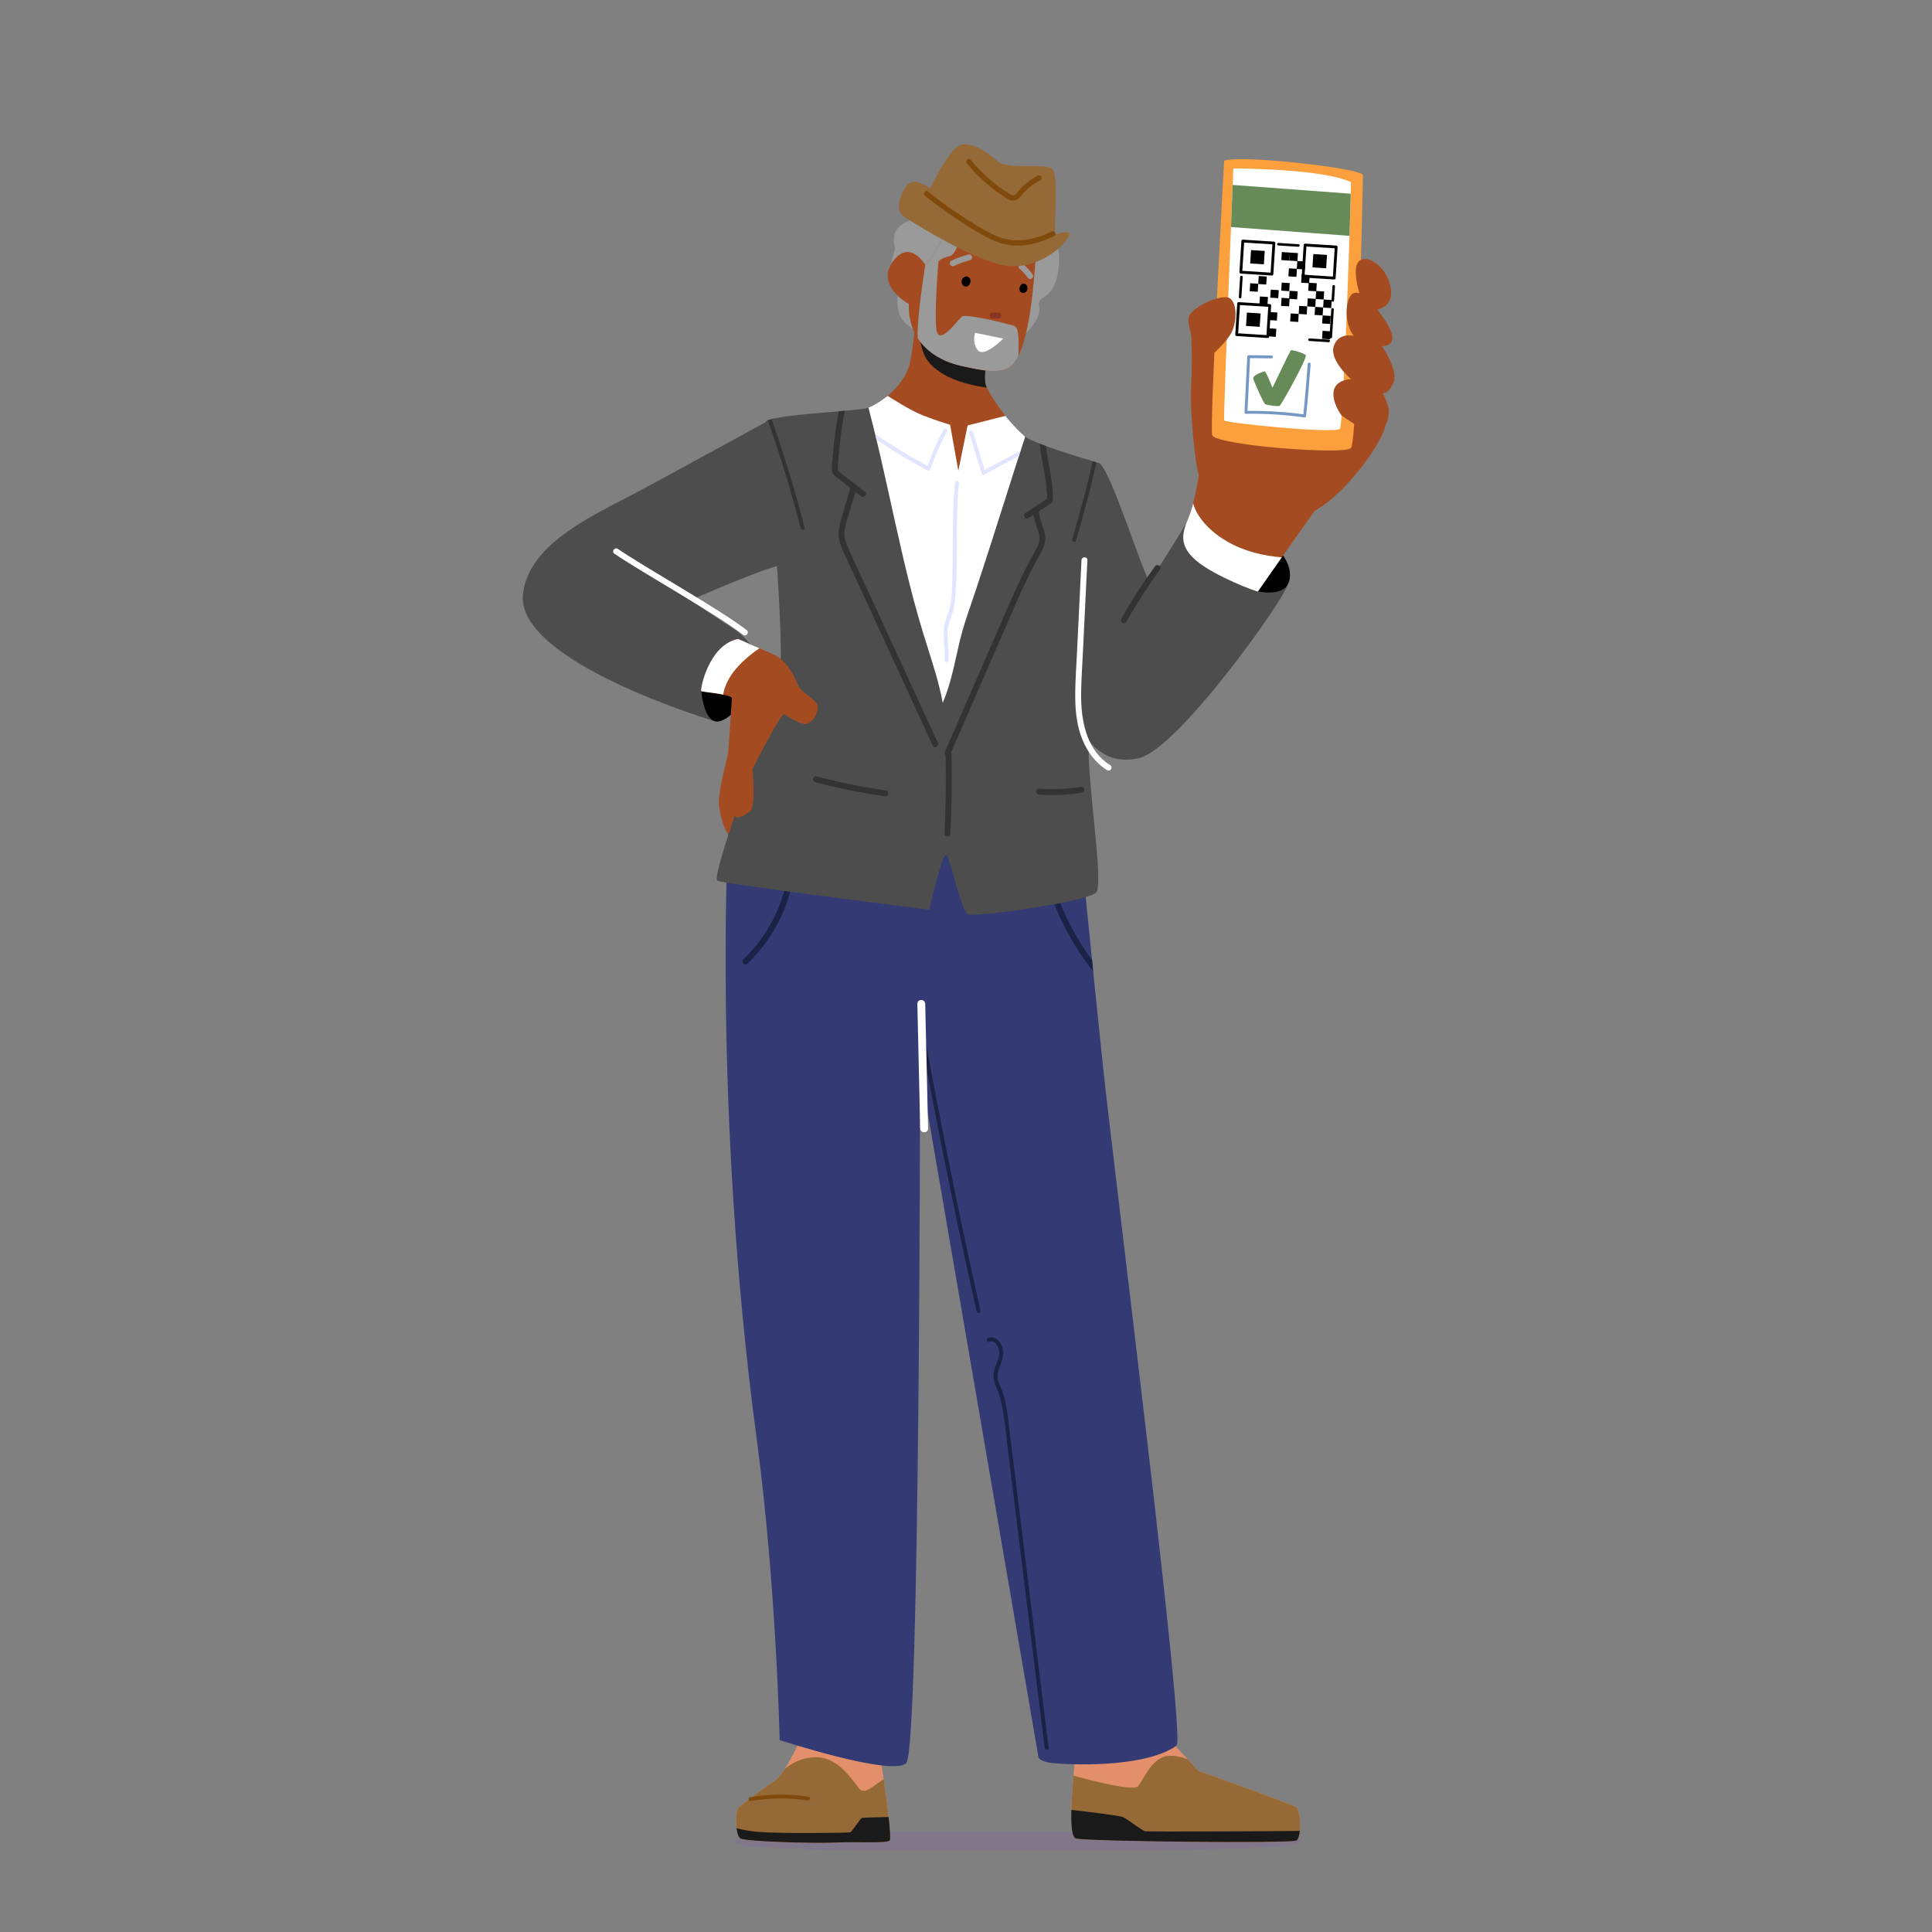 <?xml version="1.0" encoding="utf-8"?>
<svg xmlns="http://www.w3.org/2000/svg" id="characters" style="enable-background:new 0 0 1100 1100;" version="1.1" viewBox="0 0 1100 1100" x="0px" y="0px">
<rect x="0" y="0" width="1100" height="1100" fill="#808080" stroke="none"/>
<g>
	<g>
		<path d="M418.269,1048.371c0,2.97,6.494,5.378,152.772,5.378c149.154,0,170.444-2.408,170.444-5.378&#xA;			c0-2.97-21.727-5.378-170.444-5.378C424.96,1042.993,418.269,1045.401,418.269,1048.371z" style="fill:#80788A;"/>
		<g>
			<path d="M457.661,985.59c-0.582,1.747-9.898,23.871-16.885,28.529&#xA;				c-6.987,4.658-16.884,12.227-19.796,14.556c-2.911,2.329-2.329,16.302,0.582,18.049c2.911,1.747,40.756,2.911,54.147,2.329&#xA;				c13.391-0.582,29.111,0.582,30.858-1.164c1.747-1.747-5.822-54.147-8.151-61.716C496.088,978.604,457.661,985.59,457.661,985.59z" style="fill:#E48F6B;"/>
			<path d="M420.981,1028.675c2.911-2.329,12.809-9.898,19.796-14.555c1.882-1.255,3.932-3.781,5.936-6.831&#xA;				c1.768-1.604,8.683-7.189,18.899-6.763c11.915,0.496,19.609,12.907,23.581,17.872c3.215,4.019,9.358-2.86,13.952-5.363&#xA;				c2.373,16.277,4.423,33.855,3.424,34.854c-1.747,1.747-17.467,0.582-30.858,1.165c-13.391,0.582-51.236-0.582-54.147-2.329&#xA;				C418.652,1044.977,418.07,1031.004,420.981,1028.675z" style="fill:#966A37;"/>
			<path d="M427,1023.267c11.058-1.908,22.292-2.007,33.384-0.307c1.421,0.218,0.817,2.378-0.596,2.161&#xA;				c-10.662-1.635-21.563-1.527-32.192,0.307C426.185,1025.672,425.579,1023.512,427,1023.267z" style="fill:#804A0D;"/>
			<path d="M432.268,1043.06c11.852,0.912,50.69,0.547,51.784,0.182c1.094-0.365,5.835-8.023,6.746-8.205&#xA;				c0.741-0.148,11.238-0.417,15.143-0.512c0.813,7.42,1.167,12.822,0.626,13.363c-1.747,1.747-17.467,0.582-30.858,1.165&#xA;				c-13.391,0.582-51.236-0.582-54.147-2.329c-1.084-0.651-1.845-2.998-2.223-5.807&#xA;				C422.977,1041.8,427.433,1042.688,432.268,1043.06z" style="fill:#1A1A1A;"/>
		</g>
		<g>
			<path d="M659.693,983.844l22.707,24.453c0,0,45.883,16.302,55.199,20.378&#xA;				c3.245,1.419,3.493,17.467,0.582,19.213c-2.911,1.747-119.826,0.582-125.648-1.164c-5.822-1.747,0-44.831,0-52.982&#xA;				C612.533,985.59,659.693,983.844,659.693,983.844z" style="fill:#E48F6B;"/>
			<path d="M612.533,1046.724c-3.854-1.156-2.606-20.419-1.322-35.679&#xA;				c11.407,3.026,34.403,9.053,36.842,5.864c3.227-4.22,7.943-16.134,16.63-17.127c4.072-0.465,8.24,0.598,11.534,1.858l6.183,6.658&#xA;				c0,0,45.884,16.302,55.199,20.378c3.245,1.42,3.493,17.467,0.582,19.213C735.27,1049.635,618.355,1048.47,612.533,1046.724z" style="fill:#966A37;"/>
			<path d="M652.168,1042.695c1.531,0.17,75.244,0.023,87.879-0.294c-0.272,2.708-0.891,4.901-1.866,5.487&#xA;				c-2.911,1.747-119.826,0.582-125.648-1.164c-2.258-0.677-2.763-7.575-2.537-16.239c8.786,1.019,27.269,3.193,29.347,4.084&#xA;				C641.895,1035.664,650.527,1042.513,652.168,1042.695z" style="fill:#1A1A1A;"/>
		</g>
		<g>
			<path d="M414.729,471.48l199.783,2.125c0,0,7.011,72.44,13.47,133.41&#xA;				c6.493,61.288,47.188,382.903,41.925,386.802c-15.453,11.448-53.237,11.721-71.021,9.953c-6.853-0.681-7.612-3.249-7.612-3.249&#xA;				l-67.437-392.342c0,0,0,387.791-7.861,395.652c-7.861,7.86-72.056-13.101-72.056-13.101s-1.951-88.429-13.101-171.624&#xA;				C405.634,631.18,414.729,471.48,414.729,471.48z" style="fill:#333A74;"/>
			<path d="M526.188,588.382c3.729,20.571,7.623,41.111,11.688,61.618c4.065,20.507,8.299,40.98,12.7,61.417&#xA;				c2.493,11.575,5.04,23.138,7.64,34.69c0.316,1.405-1.844,2.005-2.161,0.596c-4.59-20.396-9.015-40.828-13.271-61.296&#xA;				c-4.256-20.468-8.343-40.971-12.262-61.506c-2.219-11.63-4.384-23.271-6.496-34.922&#xA;				C523.771,587.568,525.931,586.963,526.188,588.382z" style="fill:#1B2245;"/>
			<path d="M562.539,761.811c5.255-2.137,8.885,4.563,8.645,8.953c-0.184,3.348-1.912,6.426-2.767,9.62&#xA;				c-0.471,1.758-0.68,3.532-0.252,5.322c0.466,1.942,1.457,3.722,2.175,5.574c2.779,7.165,3.413,14.977,4.345,22.541&#xA;				c1.026,8.318,2.051,16.636,3.077,24.954c4.102,33.272,8.204,66.544,12.306,99.816c2.325,18.854,4.649,37.708,6.974,56.562&#xA;				c0.176,1.43-2.066,1.458-2.241,0.039c-3.988-32.348-7.976-64.695-11.964-97.043c-2.005-16.266-4.011-32.533-6.016-48.799&#xA;				c-1.002-8.133-2.005-16.266-3.008-24.399c-0.964-7.823-1.659-15.742-3.058-23.502c-0.74-4.104-1.883-8.023-3.539-11.849&#xA;				c-0.757-1.748-1.428-3.516-1.524-5.44c-0.092-1.844,0.331-3.696,0.884-5.441c1.027-3.242,3.005-6.75,2.164-10.238&#xA;				c-0.599-2.483-2.611-5.72-5.565-4.518C561.835,764.505,561.215,762.349,562.539,761.811z" style="fill:#1B2245;"/>
			<path d="M526.782,571.534l1.624,70.963c0.066,2.886-4.417,2.885-4.482,0l-1.624-70.963&#xA;				C522.233,568.648,526.716,568.649,526.782,571.534z" style="fill:#FFFFFF;"/>
			<path d="M621.754,546.66c-9.121-12.317-16.242-26.084-21.007-40.661c-0.669-2.047-3.917-1.171-3.242,0.894&#xA;				c5.469,16.729,13.92,32.348,24.889,46.089C622.179,550.857,621.965,548.749,621.754,546.66z" style="fill:#1B2245;"/>
		</g>
		<path d="M449.724,483.77c0.094,18.183-5.782,36.152-16.389,50.904c-3.002,4.176-6.409,8.046-10.123,11.602&#xA;			c-1.566,1.499,0.814,3.874,2.377,2.377c13.576-12.997,22.824-30.392,26.115-48.891c0.938-5.278,1.41-10.63,1.382-15.992&#xA;			C453.074,481.608,449.713,481.603,449.724,483.77z" style="fill:#1B2245;"/>
	</g>
	<g>
		<path d="M419.797,462.594c0,0-2.453,10.607-4.089,11.969c-1.635,1.363-4.361-4.089-6.269-14.991&#xA;			c-1.908-10.903,12.825-56.694,13.499-59.965C423.613,396.337,419.797,462.594,419.797,462.594z" style="fill:#A54B22;"/>
		<path d="M675.464,297.86c0,0-18.615,30.788-20.904,32.505c-2.289,1.717-22.471-64.739-28.971-66.715&#xA;			c-6.501-1.976-19.669,129.599-14.519,142.219c5.15,12.62,15.45,31.251,37.768,25.655c22.317-5.596,82.784-90.765,84.154-98.417&#xA;			C734.36,325.454,675.464,297.86,675.464,297.86z" style="fill:#4D4D4D;"/>
		<path d="M657.607,322.462c-6.939,9.558-13.343,19.493-19.182,29.761c-1.071,1.884,1.832,3.579,2.903,1.697&#xA;			c5.839-10.268,12.243-20.203,19.183-29.761C661.783,322.406,658.868,320.726,657.607,322.462z" style="fill:#333333;"/>
		<path d="M572.409,236.774c0,0,5.559,6.878,10.638,11.322c5.08,4.445,31.112,12.059,42.541,15.553&#xA;			c11.429,3.495-5.714,142.584-5.714,164.47c0,21.886,8.254,74.109,4.444,79.745c-3.81,5.635-69.399,14.339-73.113,12.844&#xA;			c-3.714-1.495-10.088-31.337-12.298-33.876c-2.21-2.54-9.829,31.112-9.829,31.112S412.25,503.341,408.44,501.436&#xA;			c-3.81-1.905,25.397-81.907,33.652-102.225c8.254-20.318-6.984-154.29-6.349-158.734c0.635-4.445,53.335-6.349,58.414-8.254&#xA;			c5.079-1.905,11.249-6.825,11.249-6.825L572.409,236.774z" style="fill:#4D4D4D;"/>
		<path d="M435.742,240.477c0,0-43.535,23.848-69.679,37.962c-26.143,14.114-64.625,29.958-68.294,59.543&#xA;			c-4.809,38.778,108.904,72.559,108.904,72.559l21.137-42.839c0,0-3.97-5.771-10.264-9.777&#xA;			c-6.295-4.006-24.431-16.177-24.431-16.177s42.272-18.614,51.714-20.007C454.271,320.35,435.742,240.477,435.742,240.477z" style="fill:#4D4D4D;"/>
		<path d="M583.047,248.097c-5.079-4.445-10.638-11.322-10.638-11.322l-67.004-11.376&#xA;			c0,0-5.923,4.718-10.94,6.7c2.469,9.363,4.759,18.77,6.928,28.212c5.61,24.421,10.614,48.988,16.744,73.288&#xA;			c3.013,11.941,6.414,23.752,10.151,35.486c3.254,10.215,6.53,20.491,8.458,31.052c4.945-11.352,6.936-23.856,9.862-35.815&#xA;			c1.516-6.195,3.491-12.185,5.555-18.214c2.286-6.676,4.513-13.372,6.703-20.081c4.384-13.428,8.674-26.885,12.95-40.347&#xA;			c3.925-12.357,7.823-24.742,11.9-37.066C583.469,248.437,583.239,248.264,583.047,248.097z" style="fill:#FFFFFF;"/>
		<path d="M522.056,173.57c0,0-1.797,23.493-4.124,33.602c-2.327,10.108-12.527,18.226-12.527,18.226&#xA;			s12.286,8.038,19.78,11.007c7.495,2.969,15.776,5.461,15.776,5.461l4.666,26.131l5.283-25.763l21.498-5.459&#xA;			c0,0-9.397-12.116-11.224-17.672c-1.827-5.556,3.365-33.278,3.365-33.278L522.056,173.57z" style="fill:#A54B22;"/>
		<path d="M523.155,173.887c-0.024,2.174-0.157,4.353-0.128,6.533c0.053,3.87,0.176,7.755,0.657,11.599&#xA;			c0.411,3.288,1.124,6.644,2.426,9.702c1.237,2.904,3.052,5.189,5.401,7.272c5.05,4.481,11.317,7.251,17.756,9.084&#xA;			c4.125,1.174,8.334,1.993,12.571,2.643c-0.268-0.581-0.492-1.126-0.654-1.618c-1.827-5.556,3.365-33.279,3.365-33.279&#xA;			L523.155,173.887z" style="fill:#1A1A1A;"/>
		<g>
			<path d="M517.947,125.64c0,0-6.543,1.992-8.26,6.713c-1.717,4.721,0,9.352,0,9.352&#xA;				s-4.959,12.107-0.763,18.116c4.196,6.008,0.136,12.017,3.669,20.171c3.532,8.154,21.128,13.734,21.128,13.734l50.453-4.03&#xA;				c0,0,8.773-8.416,7.486-14.854c-1.288-6.438,4.721-3.863,8.583-12.446c3.863-8.583,3.82-23.426-0.88-27.807&#xA;				c-4.7-4.381,3.893-10.242-5.558-15.887c-9.45-5.645-3.863-15.961-12.875-18.536c-9.013-2.575-16.369-1.725-17.939,0.903&#xA;				c-1.571,2.628-10.019-4.869-15.353-2.457c-5.334,2.412-10.484,11.96-10.484,11.96s-11.588,1.696-15.451,5.516&#xA;				C517.842,119.907,517.947,125.64,517.947,125.64z" style="fill:#9A9A9A;"/>
			<g>
				<path d="M589.625,148.398c-0.794,5.179-2.323,48.835-13.696,59.733c-6.01,5.759-19.849,1.97-26.714,0.624&#xA;					c-21.139-4.143-32.502-17.986-31.748-35.636c0,0-20.901-11.295-7.63-26.041c8.873-9.859,16.974,3.684,16.974,3.684&#xA;					s5.972-4.704,10.794-19.091c12.214,2.723,40.019,5.088,48.605-4.798C586.21,126.873,590.927,139.905,589.625,148.398z" style="fill:#A54B22;"/>
			</g>
			<path d="M522.502,192.515c5.187,7.98,14.249,13.797,26.714,16.24c6.865,1.345,20.703,5.135,26.714-0.624&#xA;				c1.462-1.401,2.758-3.35,3.914-5.682c0.415-11.978-0.136-16.032-2.378-16.872c-2.242-0.841-27.462-7.286-29.826-5.324&#xA;				c-2.364,1.962-13.049,17.094-14.449,7.566c-1.401-9.528,1.121-38.952,1.121-38.952s1.401-1.962,6.165-2.941&#xA;				c3.689-0.758,5.958-8.99,6.796-12.671c-3.709-0.434-7.047-1-9.666-1.584c-4.823,14.387-10.794,19.091-10.794,19.091&#xA;				s-3.43,21.363-4.271,35.655C522.422,188.418,522.408,190.469,522.502,192.515z" style="fill:#9A9A9A;"/>
		</g>
		<path d="M571.224,192.767l-16.093-3.271c0,0-1.896,6.541,1.92,10.175&#xA;			C560.867,203.305,571.224,192.767,571.224,192.767z" style="fill:#FFFFFF;"/>
		<path d="M399.289,393.513c0,0,1.09,14.709,7.385,17.029c6.294,2.32,17.739-10.626,17.167-17.029&#xA;			C423.269,387.111,399.289,393.513,399.289,393.513z"/>
		<path d="M420.277,363.803c0,0,12.543,5.55,20.175,8.82c7.632,3.271,12.266,13.356,13.901,17.444&#xA;			c1.635,4.089,9.267,7.359,10.903,11.175c1.635,3.816-2.453,9.812-5.724,10.903c-3.271,1.09-11.175-4.634-13.083-5.451&#xA;			c-1.908-0.818-17.99,31.073-17.99,31.073s1.908,20.988-1.09,23.713c-2.998,2.726-8.177,5.724-9.267,2.453&#xA;			c-1.09-3.271-4.361-26.712-3.816-31.89c0.545-5.179,2.181-31.891,2.453-34.344c0.273-2.453-16.631-3.642-17.449-4.187&#xA;			C398.472,392.968,403.378,367.074,420.277,363.803z" style="fill:#A54B22;"/>
		<path d="M412.149,393.401c1.803-6.947,6.496-12.873,11.729-17.617c2.59-2.347,5.451-4.666,8.507-6.658&#xA;			c-6.183-2.701-12.108-5.323-12.108-5.323c-16.899,3.271-21.805,29.165-20.988,29.71c0.517,0.345,7.457,0.947,12.427,1.962&#xA;			C411.833,394.782,411.97,394.091,412.149,393.401z" style="fill:#FFFFFF;"/>
		<path d="M552.541,159.361c-0.045-0.249-0.154-0.486-0.27-0.709c-0.124-0.236-0.3-0.463-0.504-0.635&#xA;			c-0.308-0.26-0.588-0.451-0.987-0.557c-0.375-0.1-0.824-0.114-1.198,0.005c-0.272,0.087-0.515,0.238-0.738,0.414&#xA;			c-0.081,0.035-0.164,0.069-0.245,0.104c-0.253,0.149-0.454,0.35-0.603,0.603c-0.121,0.275-0.246,0.55-0.345,0.835&#xA;			c-0.103,0.298-0.141,0.602-0.175,0.916c-0.032,0.292,0.014,0.591,0.072,0.877c0.051,0.256,0.162,0.512,0.307,0.73&#xA;			c0.36,0.538,0.867,0.955,1.499,1.13c0.229,0.063,0.477,0.104,0.715,0.079c0.189-0.02,0.392-0.029,0.575-0.097&#xA;			c0.387-0.143,0.549-0.231,0.86-0.503c0.322-0.281,0.557-0.703,0.728-1.093c0.108-0.246,0.237-0.514,0.292-0.783&#xA;			C552.62,160.189,552.627,159.843,552.541,159.361z"/>
		<path d="M584.631,162.574c-0.108-0.182-0.237-0.361-0.394-0.505c-0.302-0.277-0.53-0.406-0.913-0.54&#xA;			c-0.174-0.061-0.408-0.089-0.565-0.089c-0.31-0.001-0.591,0.072-0.86,0.228c-0.147,0.085-0.277,0.206-0.407,0.317&#xA;			c-0.189,0.161-0.334,0.373-0.479,0.57c-0.075,0.101-0.135,0.208-0.185,0.323c-0.105,0.238-0.22,0.474-0.263,0.732&#xA;			c-0.049,0.155-0.057,0.31-0.049,0.465c-0.06,0.197-0.091,0.411-0.079,0.616c0.008,0.141,0.039,0.327,0.062,0.466&#xA;			c0.003,0.02,0.005,0.039,0.011,0.058c0.044,0.172,0.12,0.337,0.205,0.493c0.17,0.312,0.439,0.552,0.734,0.74&#xA;			c0.322,0.205,0.703,0.284,1.077,0.303c0.231,0.012,0.474-0.02,0.694-0.091c0.414-0.134,0.616-0.267,0.943-0.537&#xA;			c0.042-0.034,0.079-0.07,0.115-0.111c0.115-0.134,0.233-0.28,0.328-0.431c0.131-0.208,0.225-0.448,0.292-0.685&#xA;			c0.065-0.231,0.085-0.477,0.108-0.714c0.009-0.096,0.011-0.192,0.002-0.288C584.958,163.412,584.884,163.001,584.631,162.574z"/>
		<path d="M569.633,178.508c-0.329-0.302-0.733-0.492-1.188-0.492h-3.243c-0.431,0-0.884,0.188-1.188,0.492&#xA;			c-0.292,0.292-0.511,0.77-0.492,1.189c0.019,0.435,0.163,0.886,0.492,1.189c0.329,0.302,0.733,0.492,1.188,0.492h3.243&#xA;			c0.431,0,0.884-0.188,1.188-0.492c0.292-0.292,0.511-0.77,0.492-1.189C570.106,179.261,569.963,178.811,569.633,178.508z" style="fill:#893422;"/>
		<path d="M553.475,146.079c-0.285-0.882-1.154-1.405-2.067-1.174c-3.368,0.85-6.635,2.055-9.767,3.554&#xA;			c-0.796,0.38-1.067,1.58-0.604,2.3c0.527,0.817,1.449,1.01,2.3,0.603c1.549-0.74,2.654-1.206,4.278-1.789&#xA;			c1.538-0.553,3.102-1.025,4.686-1.426C553.154,147.931,553.751,146.93,553.475,146.079z" style="fill:#9A9A9A;"/>
		<path d="M587.992,156.357c-1.482-2.116-3.198-4.058-5.163-5.739c-0.344-0.294-0.723-0.492-1.189-0.492&#xA;			c-0.412,0-0.904,0.183-1.188,0.492c-0.577,0.628-0.714,1.767,0,2.377c1.477,1.263,2.817,2.675,4.013,4.207&#xA;			c0.212,0.281,0.423,0.563,0.625,0.852c0.255,0.365,0.562,0.651,1.005,0.772c0.402,0.111,0.938,0.061,1.295-0.17&#xA;			C588.103,158.197,588.532,157.127,587.992,156.357z" style="fill:#9A9A9A;"/>
		<g>
			<path d="M515.271,123.794c0,0,36.042,23.235,55.625,27.142c19.583,3.907,35.493-11.406,37.602-16.271&#xA;				c2.109-4.865-5.771-1.386-7.359-1.401c-1.588-0.014,1.866-32.538-1.823-36.802c-3.689-4.264-24.703,0.787-31.36-4.744&#xA;				c-6.657-5.531-17.709-13.571-24.115-7.277c-6.407,6.294-14.312,22.852-14.312,22.852s-9.367-7.653-13.724-1.059&#xA;				C511.447,112.828,509.724,120.34,515.271,123.794z" style="fill:#966A37;"/>
			<path d="M598.731,131.799c-9.167,4.447-19.422,6.82-29.319,3.376c-4.696-1.634-9.011-4.19-13.251-6.748&#xA;				c-4.516-2.725-8.95-5.588-13.292-8.582c-4.982-3.434-9.841-7.044-14.576-10.811c-1.502-1.195-3.047,1.363-1.56,2.547&#xA;				c8.743,6.955,17.916,13.361,27.471,19.151c4.404,2.669,8.887,5.304,13.738,7.084c4.922,1.806,10.084,2.399,15.291,1.838&#xA;				c5.925-0.638,11.605-2.652,16.943-5.241C601.904,133.575,600.46,130.961,598.731,131.799z" style="fill:#804A0D;"/>
			<path d="M590.876,99.999c-3.811,1.957-7.299,4.581-10.164,7.773c-0.993,1.106-2.437,3.671-4.166,3.476&#xA;				c-0.961-0.108-2.028-1.04-2.82-1.541c-0.846-0.535-1.684-1.085-2.511-1.648c-6.998-4.768-13.235-10.578-18.567-17.153&#xA;				c-1.21-1.492-3.36,0.581-2.155,2.068c5.759,7.102,12.598,13.312,20.231,18.349c1.652,1.09,3.655,2.777,5.711,2.91&#xA;				c2.238,0.145,3.898-1.44,5.245-3.021c3.022-3.55,6.481-6.461,10.641-8.597C594.029,101.736,592.588,99.12,590.876,99.999z" style="fill:#804A0D;"/>
		</g>
		<g>
			<path d="M678.186,190.216c0,0,0.882,14.753,0,29.052c-0.882,14.299,2.455,47.186,4.361,50.999&#xA;				c1.906,3.813,37.177,27.168,57.195,23.831c20.018-3.336,47.371-41.176,49.018-51.779&#xA;				C790.409,231.717,687.647,141.145,678.186,190.216z" style="fill:#A54B22;"/>
			<path d="M696.976,91.478c0,0-8.374,150.48-6.804,156.237c1.57,5.757,75.367,11.514,79.03,7.327&#xA;				c3.664-4.187,6.804-151.521,6.804-155.314C776.006,95.935,707.967,88.068,696.976,91.478z" style="fill:#FBA03C;"/>
			<path d="M702.21,95.904c0,0-5.757,141.867-5.234,143.437c0.523,1.57,63.852,7.851,65.946,4.71&#xA;				c2.094-3.14,6.379-133.747,6.281-140.327C752.977,95.904,702.21,95.904,702.21,95.904z" style="fill:#FFFFFF;"/>
			<path d="M700.874,129.26l67.478,5.025c0.331-10.043,0.584-18.493,0.726-23.989l-67.247-5.008&#xA;				C701.593,111.217,701.258,119.578,700.874,129.26z" style="fill:#668B58;"/>
			<g>
				<g>
					<path d="M724.135,156.88l-17.708-1.123c-0.442-0.028-0.778-0.41-0.75-0.851l1.123-17.709c0.028-0.442,0.41-0.778,0.851-0.75&#xA;						l17.708,1.123c0.442,0.028,0.778,0.41,0.75,0.851l-1.123,17.709C724.958,156.572,724.577,156.908,724.135,156.88z&#xA;						 M707.329,154.206l16.107,1.022l1.022-16.107l-16.107-1.022L707.329,154.206z"/>
				</g>
				<g>
					
						<rect height="7.618" transform="matrix(0.998 0.063 -0.063 0.998 10.723 -45.036)" width="7.811" x="711.988" y="142.855"/>
				</g>
				<g>
					<path d="M759.596,159.129l-17.708-1.123c-0.442-0.028-0.778-0.41-0.75-0.851l1.123-17.709c0.028-0.442,0.409-0.778,0.851-0.75&#xA;						l17.708,1.123c0.442,0.028,0.778,0.41,0.75,0.852l-1.123,17.709C760.419,158.821,760.038,159.157,759.596,159.129z&#xA;						 M742.79,156.456l16.107,1.022l1.022-16.107l-16.107-1.022L742.79,156.456z"/>
				</g>
				<g>
					<rect height="7.618" transform="matrix(0.998 0.063 -0.063 0.998 10.932 -47.258)" width="7.811" x="747.449" y="145.104"/>
				</g>
				<g>
					<path d="M721.765,192.447l-17.708-1.123c-0.442-0.028-0.778-0.41-0.75-0.851l1.123-17.708c0.028-0.442,0.409-0.778,0.851-0.75&#xA;						l17.708,1.123c0.442,0.028,0.778,0.41,0.75,0.851l-1.123,17.708C722.588,192.139,722.207,192.475,721.765,192.447z&#xA;						 M704.959,189.774l16.107,1.022l1.022-16.107l-16.107-1.022L704.959,189.774z"/>
				</g>
				<g>
					
						<rect height="7.618" transform="matrix(0.998 0.063 -0.063 0.998 12.965 -44.796)" width="7.811" x="709.618" y="178.422"/>
				</g>
				<g>
					<path d="M756.557,193.377l-10.917-0.692c-0.936-0.059-1.03,1.395-0.092,1.455l10.917,0.693&#xA;						C757.401,194.891,757.495,193.437,756.557,193.377z"/>
				</g>
				<g>
					<path d="M757.966,176.102l-1,15.77c-0.059,0.936,1.395,1.03,1.455,0.092l1-15.77&#xA;						C759.48,175.258,758.026,175.164,757.966,176.102z"/>
				</g>
				<g>
					<path d="M758.628,162.921l-0.517,8.145c-0.059,0.936,1.395,1.03,1.455,0.092l0.517-8.145&#xA;						C760.143,162.077,758.688,161.983,758.628,162.921z"/>
				</g>
				<g>
					<path d="M739.299,139.042l-11.437-0.725c-0.936-0.059-1.03,1.395-0.092,1.455l11.437,0.725&#xA;						C740.142,140.556,740.236,139.101,739.299,139.042z"/>
				</g>
				<g>
					<path d="M706.068,157.673l-0.725,11.437c-0.059,0.936,1.395,1.03,1.455,0.092l0.725-11.437&#xA;						C707.583,156.829,706.128,156.736,706.068,157.673z"/>
				</g>
				<g>
					<rect height="4.583" transform="matrix(0.998 0.063 -0.063 0.998 10.719 -46.034)" width="4.583" x="729.63" y="143.868"/>
				</g>
				<g>
					
						<rect height="4.583" transform="matrix(0.998 0.063 -0.063 0.998 12.161 -47.226)" width="4.583" x="749.147" y="166.028"/>
				</g>
				<g>
					
						<rect height="4.583" transform="matrix(0.998 0.063 -0.063 0.998 12.417 -46.915)" width="4.583" x="744.374" y="170.232"/>
				</g>
				<g>
					<rect height="4.583" transform="matrix(0.998 0.063 -0.063 0.998 12.678 -46.598)" width="4.583" x="739.51" y="174.516"/>
				</g>
				<g>
					
						<rect height="4.583" transform="matrix(0.998 0.063 -0.063 0.998 13.05 -47.432)" width="4.583" x="752.856" y="179.954"/>
				</g>
				<g>
					
						<rect height="4.583" transform="matrix(0.998 0.063 -0.063 0.998 12.477 -47.487)" width="4.583" x="753.431" y="170.892"/>
				</g>
				<g>
					
						<rect height="4.583" transform="matrix(0.998 0.063 -0.063 0.998 11.058 -46.584)" width="4.583" x="738.441" y="148.943"/>
				</g>
				<g>
					
						<rect height="4.583" transform="matrix(0.998 0.063 -0.063 0.998 11.318 -46.285)" width="4.583" x="733.646" y="153.136"/>
				</g>
				<g>
					
						<rect height="4.583" transform="matrix(0.998 0.063 -0.063 0.998 12.061 -45.592)" width="4.583" x="723.311" y="165.263"/>
				</g>
				<g>
					
						<rect height="4.583" transform="matrix(0.998 0.063 -0.063 0.998 11.555 -45.174)" width="4.583" x="716.469" y="157.495"/>
				</g>
				<g>
					
						<rect height="4.583" transform="matrix(0.998 0.063 -0.063 0.998 11.82 -45.996)" width="4.583" x="729.543" y="161.258"/>
				</g>
				<g>
					<rect height="4.583" transform="matrix(0.998 0.063 -0.063 0.998 11.811 -44.873)" width="4.583" x="711.615" y="161.62"/>
				</g>
				<g>
					<rect height="4.583" transform="matrix(0.998 0.063 -0.063 0.998 12.295 -45.195)" width="4.583" x="717.15" y="169.152"/>
				</g>
				<g>
					
						<rect height="4.583" transform="matrix(0.998 0.063 -0.063 0.998 10.746 -46.324)" width="4.583" x="734.216" y="144.159"/>
				</g>
				<g>
					
						<rect height="4.583" transform="matrix(0.998 0.063 -0.063 0.998 13.603 -47.411)" width="4.583" x="752.807" y="188.698"/>
				</g>
				<g>
					
						<rect height="4.583" transform="matrix(0.998 0.063 -0.063 0.998 11.856 -46.968)" width="4.583" x="744.937" y="161.346"/>
				</g>
				<g>
					
						<rect height="4.583" transform="matrix(0.998 0.063 -0.063 0.998 13.45 -45.461)" width="4.583" x="721.916" y="187.259"/>
				</g>
				<g>
					
						<rect height="4.583" transform="matrix(0.998 0.063 -0.063 0.998 11.557 -46.724)" width="4.583" x="740.903" y="156.752"/>
				</g>
				<g>
					
						<rect height="4.583" transform="matrix(0.998 0.063 -0.063 0.998 12.94 -46.282)" width="4.583" x="734.645" y="178.799"/>
				</g>
				<g>
					<rect height="4.583" transform="matrix(0.998 0.063 -0.063 0.998 12.13 -46.285)" width="4.583" x="734.04" y="165.944"/>
				</g>
				<g>
					
						<rect height="4.583" transform="matrix(0.998 0.063 -0.063 0.998 12.368 -45.972)" width="4.583" x="729.473" y="169.934"/>
				</g>
				<g>
					<rect height="4.583" transform="matrix(0.998 0.063 -0.063 0.998 12.872 -45.531)" width="4.583" x="722.501" y="178.029"/>
				</g>
				<g>
					<rect height="4.583" transform="matrix(0.998 0.063 -0.063 0.998 12.733 -47.17)" width="4.583" x="748.572" y="175.09"/>
				</g>
			</g>
			<path d="M713.763,216.308c0.131,0.243,5.499,13.629,6.859,13.992c1.36,0.363,7.112,1.281,7.974,0.783&#xA;				c0.862-0.499,16.147-27.75,14.839-28.94c-1.308-1.19-7.834-2.987-8.403-2.746s-10.182,20.935-10.475,21.193&#xA;				c-0.293,0.258-3.6-9.521-4.677-9.15C716.488,212.607,712.525,214.016,713.763,216.308z" style="fill:#668B58;"/>
			<path d="M744.576,207.211c-0.821,10.028-1.42,18.684-2.517,28.685&#xA;				c-10.393-1.468-21.271-2.046-31.792-1.948c0.492-10.015,0.984-20.029,1.476-30.044c4.057,0.045,8.113,0.089,12.17,0.134&#xA;				c1.062,0.012,1.174-1.642,0.105-1.654c-4.337-0.047-8.674-0.095-13.011-0.143c-0.443-0.005-0.856,0.307-0.879,0.774&#xA;				c-0.519,10.571-1.038,21.142-1.557,31.712c-0.021,0.419,0.32,0.888,0.774,0.879c11.059-0.217,22.477,0.537,33.394,2.053&#xA;				c0.458,0.064,0.833-0.356,0.879-0.774c1.138-10.296,1.766-19.247,2.611-29.571C746.317,206.253,744.664,206.148,744.576,207.211z" style="fill:#7497C4;"/>
			<g>
				<path d="M676.878,180.293c-1.739,5.465,5.962,21.862,5.962,21.862l8.563-1.248&#xA;					c0,0,6.954-6.431,9.572-11.173c2.618-4.743,3.975-14.906,0-19.322C697.001,165.995,678.616,174.827,676.878,180.293z" style="fill:#A54B22;"/>
				<path d="M793.39,217.805c2.981-6.956-6.544-20.743-6.544-20.743s13.045,0.791,0.333-16.77&#xA;					c-0.946-1.307-1.973-2.692-3.049-4.06l0.001,0c0,0,10.225-1.306,7.459-13.56c-2.767-12.254-15.021-18.974-18.578-13.044&#xA;					c-2.087,3.479-0.903,11.11,0.985,17.368c-1.333-0.487-2.592-0.517-3.71,0.13c-4.721,2.733-4.969,17.887,0.496,24.098&#xA;					c0,0-8.943-2.236-11.427,5.962c-2.485,8.198,9.848,18.632,9.848,18.632s-8.607,0.248-9.848,6.708&#xA;					c-1.242,6.459,4.503,14.085,4.503,14.085s16.613,11.999,21.085,9.764c4.471-2.236,6.707-10.186,5.465-14.657&#xA;					c-1.242-4.472-3.165-7.95-3.165-7.95S790.409,224.761,793.39,217.805z" style="fill:#A54B22;"/>
			</g>
			<path d="M716.244,336.729c0,0,12.719,2.899,16.747-3.622c4.028-6.521-0.502-17.055-7.768-22.071&#xA;				C717.958,306.02,716.244,336.729,716.244,336.729z"/>
			<path d="M682.547,270.267c0,0-2.115,15.613-5.924,24.68s-5.409,16.089,4.921,24.617&#xA;				c10.33,8.527,34.374,17.681,34.7,17.166c1.344-2.12,21.69-31.002,32.268-45.904C759.09,275.923,682.547,270.267,682.547,270.267z" style="fill:#A54B22;"/>
		</g>
		<path d="M698.583,308.247c-6.3-3.651-12.331-8.718-16.244-14.917c-1.331-2.109-2.326-4.354-3.023-6.678&#xA;			c-0.77,2.951-1.67,5.859-2.694,8.295c-3.809,9.067-5.409,16.089,4.921,24.617c10.33,8.527,34.374,17.681,34.7,17.166&#xA;			c0.702-1.106,6.583-9.508,13.548-19.404C718.88,316.455,708.079,313.749,698.583,308.247z" style="fill:#FFFFFF;"/>
		<path d="M425.144,358.777c-16.094-12.413-56.554-34.798-73.352-46.24c-1.786-1.216-3.82,1.462-2.029,2.681&#xA;			c16.798,11.442,57.258,33.827,73.352,46.24C424.832,362.783,426.857,360.098,425.144,358.777z" style="fill:#FFFFFF;"/>
		<path d="M533.98,422.889l-25.794-56.038c-4.28-9.298-8.559-18.595-12.839-27.893&#xA;			c-4.239-9.209-8.771-18.341-12.71-27.682c-1.02-2.419-1.867-4.979-1.857-7.631c0.01-2.716,0.85-5.351,1.614-7.931&#xA;			c1.546-5.22,3.094-10.439,4.641-15.659c1.035,0.804,2.069,1.608,3.104,2.413c1.688,1.312,4.084-1.05,2.377-2.377&#xA;			c-4.501-3.499-9.002-6.998-13.503-10.497c-0.522-0.406-1.204-0.793-1.645-1.287c-0.479-0.536-0.391-0.788-0.356-1.52&#xA;			c0.069-1.448,0.161-2.895,0.262-4.341c0.188-2.711,0.421-5.42,0.701-8.123c0.709-6.861,1.728-13.685,3.031-20.455&#xA;			c-1.114,0.098-2.271,0.198-3.461,0.299c-0.832,4.448-1.548,8.918-2.139,13.408c-0.604,4.581-1.076,9.179-1.417,13.787&#xA;			c-0.162,2.192-0.557,4.563-0.358,6.754c0.191,2.107,2.142,3.184,3.657,4.362c2.305,1.792,4.61,3.584,6.915,5.375&#xA;			c-0.028,0.067-0.061,0.129-0.083,0.203c-1.472,4.967-2.944,9.934-4.417,14.901c-1.404,4.736-2.919,9.411-1.883,14.387&#xA;			c0.984,4.729,3.516,9.179,5.52,13.533c2.217,4.818,4.435,9.636,6.653,14.453c8.754,19.017,17.508,38.035,26.261,57.053&#xA;			c4.941,10.734,9.882,21.469,14.823,32.203C531.981,426.549,534.88,424.843,533.98,422.889z" style="fill:#333333;"/>
		<path d="M577.495,345.676c3.891-8.88,7.895-17.723,12.512-26.254c2.326-4.297,5.554-8.576,5.116-13.718&#xA;			c-0.407-4.775-3.052-9-3.522-13.746c-0.029-0.295-0.123-0.545-0.255-0.759c2.303-1.487,4.6-2.983,6.864-4.523&#xA;			c1.18-0.803,1.296-1.409,1.307-2.78c0.009-1.201-0.026-2.403-0.096-3.602c-0.14-2.381-0.424-4.75-0.767-7.109&#xA;			c-0.932-6.422-2.426-12.785-3.165-19.223c-1.231-0.454-2.393-0.903-3.511-1.347c0.997,10.504,4.217,20.794,4.157,31.406&#xA;			c-4.121,2.692-8.242,5.384-12.362,8.076c-1.805,1.179-0.122,4.091,1.697,2.903c0.974-0.636,1.954-1.265,2.932-1.896&#xA;			c0.606,3.734,2.238,7.15,3.067,10.843c0.456,2.03,0.466,4.036-0.242,6.01c-0.745,2.078-2.03,3.976-3.097,5.898&#xA;			c-4.666,8.402-8.695,17.137-12.571,25.925c-8.078,18.318-15.984,36.715-23.968,55.074c-4.541,10.442-9.083,20.884-13.624,31.326&#xA;			c-0.347,0.797-0.072,1.548,0.43,2.033c0.28,14.787,0.074,29.579-0.637,44.352c-0.105,2.163,3.258,2.157,3.362,0&#xA;			c0.734-15.246,0.941-30.513,0.619-45.773c-0.005-0.234-0.055-0.438-0.129-0.622c7.905-18.175,15.809-36.35,23.713-54.525&#xA;			C569.381,364.32,573.416,354.989,577.495,345.676z" style="fill:#333333;"/>
		<path d="M617.318,449.249c-0.253-0.958-1.175-1.315-2.068-1.174c-7.804,1.232-15.731,1.538-23.61,0.994&#xA;			c-2.16-0.149-2.15,3.213,0,3.362c8.193,0.566,16.394,0.166,24.504-1.114C617.047,451.174,617.53,450.056,617.318,449.249z" style="fill:#333333;"/>
		<path d="M632.085,435.621c-12.555-7.695-16.208-23.243-16.501-36.986&#xA;			c-0.179-8.367,0.461-16.754,0.868-25.107c0.417-8.545,0.833-17.089,1.249-25.634c0.471-9.659,0.942-19.318,1.412-28.977&#xA;			c0.106-2.163-3.257-2.157-3.362,0c-0.86,17.646-1.72,35.293-2.58,52.939c-0.426,8.73-1.104,17.497-0.959,26.241&#xA;			c0.127,7.714,1.043,15.56,3.962,22.757c2.906,7.164,7.553,13.586,14.215,17.67C632.237,439.657,633.928,436.751,632.085,435.621z" style="fill:#FFFFFF;"/>
		<path d="M450.491,280.947c1.91,6.637,3.725,13.302,5.453,19.989c0.361,1.396,2.523,0.804,2.161-0.596&#xA;			c-5.382-20.832-11.65-41.432-18.798-61.725c-0.853,0.224-1.574,0.456-2.138,0.696C442.01,253.057,446.461,266.94,450.491,280.947z" style="fill:#333333;"/>
		<path d="M612.617,307.742c4.357-14.702,8.251-29.539,11.682-44.484c-0.68-0.207-1.394-0.424-2.147-0.652&#xA;			c-2.234,9.741-4.66,19.437-7.292,29.079c-1.411,5.17-2.881,10.324-4.404,15.462C610.045,308.532,612.208,309.124,612.617,307.742z" style="fill:#333333;"/>
		<path d="M581.099,256.616c-6.872,3.585-13.71,7.233-20.506,10.96c-2.166-7.232-4.376-14.451-6.64-21.653&#xA;			c-0.431-1.371-2.596-0.786-2.161,0.596c2.403,7.648,4.752,15.313,7.045,22.995c0.21,0.705,1.004,1.023,1.646,0.67&#xA;			c6.504-3.577,13.053-7.071,19.628-10.517C580.44,258.649,580.768,257.632,581.099,256.616z" style="fill:#E1E5FF;"/>
		<path d="M537.184,244.606c-3.599,6.659-6.628,13.605-9.107,20.755c-10.21-5.575-20.152-11.63-29.784-18.148&#xA;			c0.26,1.067,0.515,2.136,0.772,3.204c9.408,6.284,19.099,12.139,29.053,17.526c0.662,0.358,1.412,0.028,1.646-0.67&#xA;			c2.497-7.439,5.624-14.633,9.355-21.536C539.805,244.469,537.87,243.335,537.184,244.606z" style="fill:#E1E5FF;"/>
		<path d="M543.73,274.811c-1.339,13.541-1.189,27.154-1.26,40.744c-0.036,6.798-0.131,13.6-0.509,20.389&#xA;			c-0.182,3.26-0.384,6.539-1.095,9.735c-0.672,3.021-1.966,5.834-2.811,8.801c-2.016,7.076,0.536,14.211-0.236,21.367&#xA;			c-0.155,1.432,2.088,1.421,2.241,0c0.695-6.434-1.583-12.952-0.209-19.332c0.665-3.085,2.059-5.95,2.872-8.993&#xA;			c0.779-2.913,1.102-5.936,1.315-8.936c0.96-13.533,0.579-27.123,0.773-40.677c0.11-7.711,0.401-15.421,1.159-23.098&#xA;			C546.112,273.376,543.871,273.386,543.73,274.811z" style="fill:#E1E5FF;"/>
		<path d="M504.546,450.032c-13.337-1.823-26.544-4.492-39.543-7.99c-2.091-0.563-2.984,2.679-0.893,3.242&#xA;			c12.998,3.498,26.206,6.167,39.543,7.99c0.907,0.124,1.794-0.219,2.068-1.174C505.944,451.317,505.444,450.155,504.546,450.032z" style="fill:#333333;"/>
	</g>
</g>
</svg>